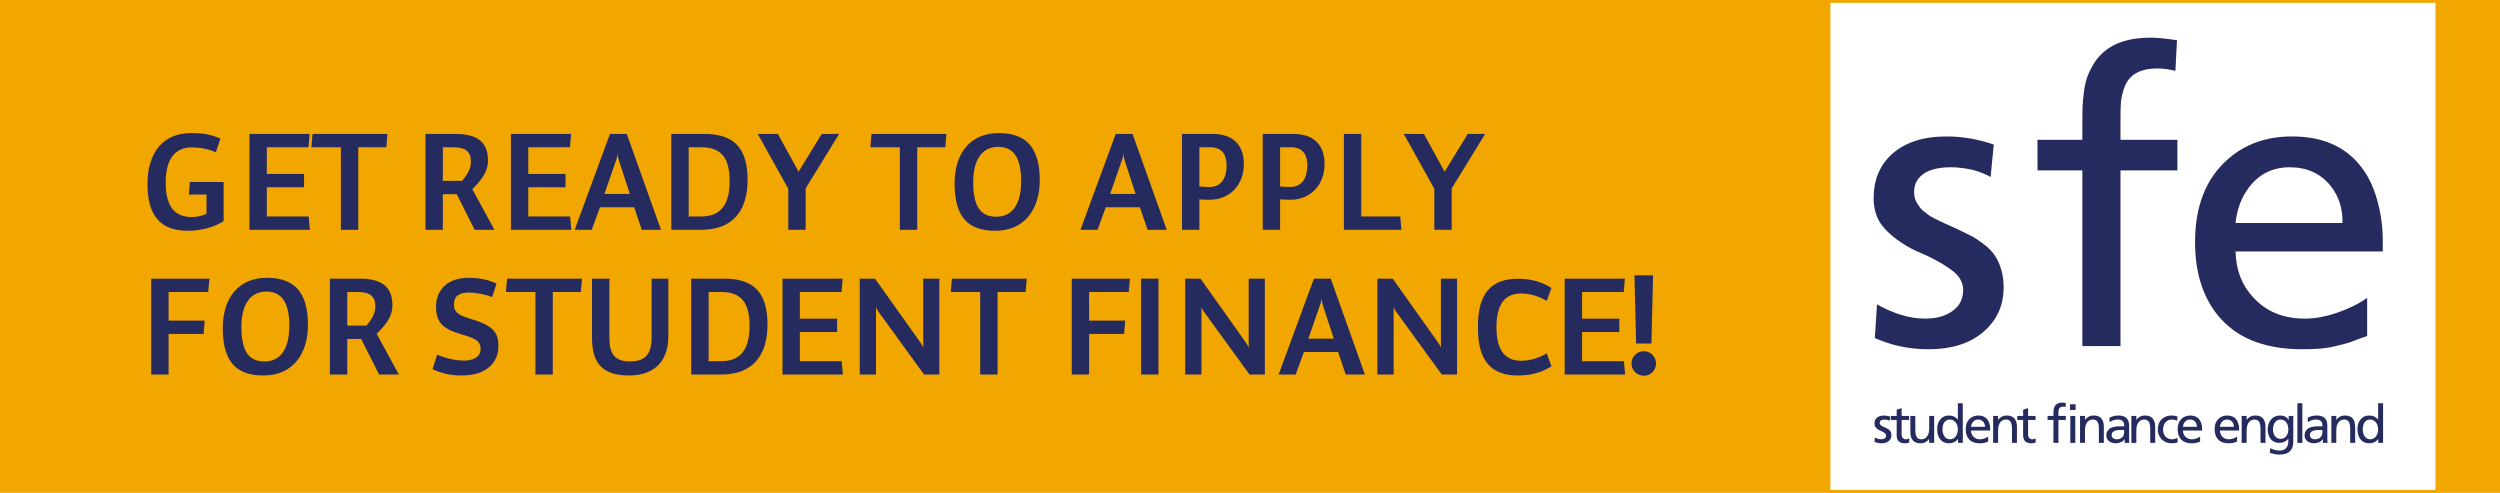 <svg xmlns="http://www.w3.org/2000/svg" id="Layer_1" viewBox="0 0 431.86 85.131"><defs><style>      .st0 {        fill: #252b5f;      }      .st1 {        fill: #f1a700;      }      .st2 {        fill: #fff;      }    </style></defs><rect class="st1" width="431.86" height="85.131"></rect><g><rect class="st2" x="315.942" y=".25" width="105.026" height="84.63"></rect><path class="st1" d="M420.719.5v84.13h-104.526V.5h104.526M421.219 0h-105.526v85.13h105.526V0h0Z"></path></g><g><path class="st0" d="M323.865,58.383l.375-5.802c2.935,1.638,5.7,2.457,8.294,2.457,2.275,0,4.027-.58,5.256-1.741.887-.796,1.331-1.877,1.331-3.242,0-1.206-.58-2.275-1.741-3.208-1.183-.933-2.776-1.866-4.778-2.799l-1.399-.614c-1.252-.546-2.469-1.263-3.652-2.15-1.183-.887-2.082-1.786-2.696-2.696-.797-1.229-1.195-2.673-1.195-4.335,0-3.162,1.046-5.7,3.14-7.611,2.275-2.048,5.427-3.072,9.454-3.072,2.73,0,5.449.467,8.157,1.399l-.546,5.597c-1.002-.546-2.002-.944-3.004-1.195-1.388-.318-2.674-.478-3.857-.478-1.798,0-3.242.296-4.335.887-1.343.797-2.014,1.9-2.014,3.311,0,.364.034.711.102,1.041.068.33.199.643.392.939.193.296.37.558.529.785.159.228.404.467.734.717.33.251.591.45.785.597.193.148.506.33.939.546.432.217.751.376.956.478.205.102.546.262,1.024.478.478.217.796.358.956.427l1.058.478c1.046.501,1.854.899,2.423,1.195.568.296,1.263.751,2.082,1.365s1.468,1.275,1.945,1.98c1.024,1.548,1.536,3.391,1.536,5.529,0,3.186-1.217,5.791-3.652,7.816-2.321,1.911-5.416,2.867-9.284,2.867-3.368,0-6.474-.648-9.318-1.946Z"></path><path class="st0" d="M359.713,59.782v-30.342h-7.748v-5.29h7.748v-3.311c0-.956.011-1.735.034-2.338.022-.603.091-1.394.205-2.372.114-.978.284-1.82.512-2.526.227-.705.568-1.462,1.024-2.27.455-.807,1.001-1.507,1.638-2.099,1.934-1.82,4.71-2.73,8.328-2.73,1.115,0,2.651.148,4.608.444l-.273,5.29c-1.092-.273-2.139-.41-3.14-.41-2.048,0-3.584.512-4.608,1.536-.524.524-.921,1.223-1.194,2.099-.273.876-.432,1.644-.478,2.304-.046.66-.068,1.502-.068,2.526v3.857h9.83v5.29h-9.83v30.342h-6.587Z"></path><path class="st0" d="M411.606,43.434h-25.428c.068,3.163,1.069,5.791,3.004,7.884,2.23,2.48,5.21,3.72,8.942,3.72,1.797,0,3.691-.347,5.683-1.041,1.991-.694,3.691-1.541,5.103-2.543v6.587l-.99.341-1.16.444c-.774.296-1.337.484-1.689.563-.353.08-.939.222-1.758.427-.819.205-1.69.341-2.611.41-.922.068-1.94.102-3.055.102-6.053,0-10.672-1.695-13.857-5.086-3.072-3.322-4.608-7.793-4.608-13.413,0-6.166,1.843-10.899,5.529-14.198,3.004-2.708,6.735-4.062,11.195-4.062,5.188,0,9.124,1.684,11.809,5.051,1.274,1.57,2.241,3.515,2.901,5.836.66,2.321.99,4.676.99,7.065v1.911ZM386.179,38.519h18.465c.068-2.457-.614-4.596-2.048-6.417-1.73-2.138-4.084-3.208-7.065-3.208-2.958,0-5.324,1.183-7.099,3.55-1.275,1.752-2.026,3.777-2.253,6.075Z"></path></g><g><path class="st0" d="M323.825,76.323l.049-.757c.383.214.744.321,1.083.321.297,0,.526-.076.686-.227.116-.104.174-.245.174-.423,0-.158-.076-.297-.227-.419-.155-.122-.362-.244-.624-.365l-.183-.08c-.163-.071-.322-.165-.477-.281-.155-.116-.272-.233-.352-.352-.104-.16-.156-.349-.156-.566,0-.413.137-.744.41-.993.297-.267.708-.401,1.234-.401.356,0,.711.061,1.065.183l-.071.731c-.131-.071-.261-.123-.392-.156-.181-.042-.349-.062-.503-.062-.235,0-.423.038-.566.116-.175.104-.263.248-.263.432,0,.048.004.093.013.136.009.043.026.084.051.122.025.039.048.073.069.103.021.03.053.061.096.093.043.033.077.059.102.078.025.019.066.043.123.071.056.028.098.049.125.062s.071.034.134.062.104.047.125.056l.138.062c.137.066.242.117.316.156.074.038.165.098.272.178s.192.166.254.258c.134.202.201.443.201.722,0,.416-.159.756-.477,1.02-.303.25-.707.374-1.212.374-.44,0-.845-.084-1.216-.254Z"></path><path class="st0" d="M327.639,70.775l.856-.276v1.355h1.288v.691h-1.288v2.508c0,.256.067.458.201.606.14.151.325.227.557.227.193,0,.376-.055.548-.165v.731c-.244.083-.496.125-.757.125-.431,0-.765-.102-1.003-.307-.267-.226-.401-.573-.401-1.043v-2.682h-1.016v-.691h1.016v-1.078Z"></path><path class="st0" d="M334.116,71.853v4.652h-.856v-.668h-.018c-.151.22-.356.4-.615.539-.255.134-.55.2-.882.2-.585,0-1.023-.169-1.314-.508-.285-.333-.428-.817-.428-1.453v-2.763h.856v2.406c0,.639.098,1.077.294,1.315.062.077.157.148.283.214.126.065.284.098.475.098.359,0,.662-.134.909-.401.294-.327.441-.82.441-1.479v-2.152h.856Z"></path><path class="st0" d="M338.204,69.661h.856v6.844h-.82v-.655h-.018c-.134.181-.313.336-.539.463-.315.175-.658.263-1.029.263-.627,0-1.123-.227-1.488-.682-.354-.434-.53-1.025-.53-1.773,0-.74.206-1.326.619-1.76.365-.389.829-.584,1.39-.584.401,0,.741.082,1.02.245.217.125.391.281.521.468h.018v-2.83ZM338.204,74.188c0-.451-.113-.841-.339-1.167-.261-.365-.607-.548-1.038-.548-.392,0-.703.148-.931.446-.232.303-.348.717-.348,1.243,0,.446.098.826.294,1.141.244.389.575.584.994.584.401,0,.726-.156.976-.468.125-.157.221-.347.29-.568.068-.221.102-.442.102-.662Z"></path><path class="st0" d="M343.8,74.371h-3.32c.009.413.14.756.392,1.029.291.324.68.486,1.167.486.235,0,.482-.045.742-.136.26-.091.482-.201.666-.332v.86l-.129.045-.151.058c-.101.039-.175.063-.221.074-.046.011-.123.029-.229.056s-.221.045-.341.053-.253.013-.399.013c-.79,0-1.393-.221-1.809-.664-.401-.434-.602-1.017-.602-1.751,0-.805.241-1.423.722-1.854.392-.353.879-.53,1.461-.53.677,0,1.191.22,1.542.659.166.205.293.459.379.762.086.303.129.611.129.923v.25ZM340.48,73.729h2.411c.009-.321-.08-.6-.267-.838-.226-.279-.533-.419-.922-.419-.386,0-.695.154-.927.463-.166.229-.264.493-.294.793Z"></path><path class="st0" d="M344.303,76.505v-4.652h.856v.664h.018c.151-.22.356-.4.615-.539.255-.134.549-.2.882-.2.582,0,1.02.171,1.314.512.285.333.428.816.428,1.448v2.767h-.856v-2.41c0-.639-.098-1.077-.294-1.315-.062-.077-.157-.148-.283-.212-.126-.064-.284-.096-.475-.096-.359,0-.662.134-.909.401-.294.327-.441.82-.441,1.479v2.152h-.856Z"></path><path class="st0" d="M349.483,70.775l.856-.276v1.355h1.288v.691h-1.288v2.508c0,.256.067.458.201.606.14.151.325.227.557.227.193,0,.376-.055.548-.165v.731c-.244.083-.496.125-.757.125-.431,0-.765-.102-1.003-.307-.267-.226-.401-.573-.401-1.043v-2.682h-1.016v-.691h1.016v-1.078Z"></path></g><g><path class="st0" d="M354.719,76.505v-3.961h-1.011v-.691h1.011v-.432c0-.125.001-.227.004-.305.003-.079.012-.182.027-.31.015-.128.037-.238.067-.33.03-.092.074-.191.134-.296.059-.105.131-.197.214-.274.252-.238.615-.356,1.087-.356.146,0,.346.019.602.058l-.036.691c-.143-.036-.279-.053-.41-.053-.267,0-.468.067-.602.201-.068.068-.12.16-.156.274s-.056.215-.062.301c-.006.086-.009.196-.009.33v.503h1.283v.691h-1.283v3.961h-.86Z"></path><path class="st0" d="M358.55,69.844v.967h-.967v-.967h.967ZM357.637,76.505v-4.652h.856v4.652h-.856Z"></path><path class="st0" d="M359.313,76.505v-4.652h.856v.664h.018c.151-.22.356-.399.615-.539.255-.134.549-.201.882-.201.582,0,1.02.171,1.314.512.285.333.428.815.428,1.448v2.767h-.856v-2.411c0-.639-.098-1.077-.294-1.314-.062-.077-.157-.148-.283-.212-.126-.064-.284-.096-.475-.096-.359,0-.662.134-.909.401-.294.327-.441.82-.441,1.479v2.152h-.856Z"></path><path class="st0" d="M364.433,72.927l-.053-.749c.446-.267.98-.401,1.604-.401.609,0,1.066.153,1.372.459.184.184.303.39.356.617.053.227.08.501.08.822v1.889c0,.475.012.789.036.94h-.802v-.628h-.018c-.178.244-.403.421-.675.532-.272.112-.555.167-.849.167-.208,0-.411-.029-.61-.087-.199-.058-.367-.137-.503-.238-.342-.253-.512-.606-.512-1.06,0-.092.01-.186.029-.283.019-.097.053-.204.102-.321s.125-.232.227-.343c.102-.111.226-.209.372-.292.35-.208.937-.312,1.76-.312.181,0,.376.006.584.018v-.254c0-.3-.091-.529-.272-.686-.19-.163-.474-.245-.851-.245-.493,0-.952.151-1.377.454ZM366.932,74.687v-.401c-.22-.012-.383-.018-.49-.018-.636,0-1.08.086-1.332.258-.226.151-.339.358-.339.619,0,.238.082.417.245.539.169.134.392.201.668.201.178,0,.352-.032.521-.096s.309-.154.419-.27c.205-.217.307-.495.307-.833Z"></path><path class="st0" d="M368.182,76.505v-4.652h.856v.664h.018c.151-.22.356-.399.615-.539.255-.134.549-.201.882-.201.582,0,1.02.171,1.314.512.285.333.428.815.428,1.448v2.767h-.856v-2.411c0-.639-.098-1.077-.294-1.314-.062-.077-.157-.148-.283-.212-.126-.064-.284-.096-.475-.096-.359,0-.662.134-.909.401-.294.327-.441.82-.441,1.479v2.152h-.856Z"></path><path class="st0" d="M376.159,71.96l-.076.713c-.303-.134-.613-.201-.931-.201-.363,0-.682.119-.958.356-.166.148-.297.343-.392.584-.095.241-.143.496-.143.766,0,.478.117.867.352,1.167.131.16.301.291.51.39s.439.149.689.149c.345,0,.652-.089.922-.267l.062.766c-.288.128-.648.192-1.078.192-.713,0-1.297-.25-1.751-.749-.166-.178-.311-.409-.435-.691s-.185-.613-.185-.994c0-.339.064-.669.192-.991.128-.322.331-.601.61-.836.434-.359.956-.539,1.568-.539.359,0,.707.061,1.043.183Z"></path><path class="st0" d="M380.407,74.371h-3.32c.009.413.14.756.392,1.029.291.324.68.486,1.167.486.235,0,.482-.045.742-.136.26-.091.482-.201.666-.332v.86l-.129.045-.151.058c-.101.039-.174.063-.22.073-.046.011-.123.029-.23.056s-.22.045-.341.053-.253.013-.399.013c-.79,0-1.393-.221-1.809-.664-.401-.434-.602-1.017-.602-1.751,0-.805.241-1.423.722-1.854.392-.353.879-.53,1.461-.53.677,0,1.191.22,1.542.659.166.205.293.459.379.762s.129.61.129.922v.25ZM377.087,73.729h2.411c.009-.321-.08-.6-.267-.838-.226-.279-.533-.419-.922-.419-.386,0-.695.155-.927.463-.166.229-.264.493-.294.793Z"></path></g><g><path class="st0" d="M386.796,74.371h-3.32c.009.413.14.756.392,1.029.291.324.68.486,1.167.486.235,0,.482-.045.742-.136.26-.091.482-.201.666-.332v.86l-.129.045-.151.058c-.101.039-.174.063-.22.073-.046.011-.123.029-.23.056s-.22.045-.341.053-.253.013-.399.013c-.79,0-1.393-.221-1.809-.664-.401-.434-.602-1.017-.602-1.751,0-.805.241-1.423.722-1.854.392-.353.879-.53,1.461-.53.677,0,1.191.22,1.542.659.166.205.293.459.379.762s.129.61.129.922v.25ZM383.476,73.729h2.411c.009-.321-.08-.6-.267-.838-.226-.279-.533-.419-.922-.419-.386,0-.695.155-.927.463-.166.229-.264.493-.294.793Z"></path><path class="st0" d="M387.235,76.505v-4.652h.856v.664h.018c.151-.22.356-.399.615-.539.255-.134.549-.201.882-.201.582,0,1.02.171,1.314.512.285.333.428.815.428,1.448v2.767h-.856v-2.411c0-.639-.098-1.077-.294-1.314-.062-.077-.157-.148-.283-.212-.126-.064-.284-.096-.474-.096-.359,0-.662.134-.909.401-.294.327-.441.82-.441,1.479v2.152h-.856Z"></path><path class="st0" d="M396.152,71.853v4.451c0,.728-.192,1.276-.575,1.644-.401.389-1.008.584-1.822.584-.523,0-1.08-.107-1.671-.321l.094-.793c.544.279,1.084.419,1.622.419.517,0,.906-.165,1.167-.495.22-.285.33-.652.33-1.101v-.459h-.018c-.178.241-.401.42-.668.539-.27.122-.567.183-.891.183-.603,0-1.087-.212-1.453-.637-.175-.211-.309-.463-.401-.757s-.138-.593-.138-.896c0-.692.186-1.264.557-1.715.395-.481.924-.722,1.586-.722.155,0,.306.018.454.053s.254.067.316.094.11.051.143.071c.226.119.411.302.557.548h.018v-.691h.793ZM393.937,75.81c.44,0,.783-.169,1.029-.508.22-.303.33-.674.33-1.114,0-.49-.116-.896-.348-1.216-.235-.333-.566-.499-.994-.499-.398,0-.723.166-.976.499-.036.05-.073.111-.111.181s-.086.204-.143.401-.085.403-.085.617.031.426.094.635c.062.21.147.384.254.524.11.143.25.258.419.348s.346.134.53.134Z"></path><path class="st0" d="M396.86,76.505v-6.844h.856v6.844h-.856Z"></path><path class="st0" d="M398.677,72.927l-.053-.749c.446-.267.98-.401,1.604-.401.609,0,1.066.153,1.372.459.184.184.303.39.356.617.053.227.08.501.08.822v1.889c0,.475.012.789.036.94h-.802v-.628h-.018c-.178.244-.403.421-.675.532-.272.112-.555.167-.849.167-.208,0-.411-.029-.61-.087-.199-.058-.367-.137-.503-.238-.342-.253-.512-.606-.512-1.06,0-.092.01-.186.029-.283.019-.097.053-.204.102-.321s.125-.232.227-.343c.102-.111.226-.209.372-.292.351-.208.937-.312,1.76-.312.181,0,.376.006.584.018v-.254c0-.3-.091-.529-.272-.686-.19-.163-.474-.245-.851-.245-.493,0-.952.151-1.377.454ZM401.177,74.687v-.401c-.22-.012-.383-.018-.49-.018-.636,0-1.08.086-1.332.258-.226.151-.339.358-.339.619,0,.238.082.417.245.539.169.134.392.201.668.201.178,0,.352-.032.521-.096s.309-.154.419-.27c.205-.217.307-.495.307-.833Z"></path><path class="st0" d="M402.727,76.505v-4.652h.856v.664h.018c.151-.22.356-.399.615-.539.255-.134.549-.201.882-.201.582,0,1.02.171,1.314.512.285.333.428.815.428,1.448v2.767h-.856v-2.411c0-.639-.098-1.077-.294-1.314-.062-.077-.157-.148-.283-.212-.126-.064-.284-.096-.475-.096-.359,0-.662.134-.909.401-.294.327-.441.82-.441,1.479v2.152h-.856Z"></path><path class="st0" d="M410.805,69.661h.856v6.844h-.82v-.655h-.018c-.134.181-.313.336-.539.463-.315.175-.658.263-1.029.263-.627,0-1.123-.227-1.488-.682-.353-.434-.53-1.025-.53-1.773,0-.74.206-1.326.619-1.76.365-.389.829-.584,1.39-.584.401,0,.741.082,1.02.245.217.125.391.281.521.468h.018v-2.829ZM410.805,74.188c0-.451-.113-.841-.339-1.167-.261-.365-.607-.548-1.038-.548-.392,0-.703.148-.931.446-.232.303-.348.717-.348,1.243,0,.446.098.826.294,1.141.244.389.575.584.994.584.401,0,.726-.156.976-.468.125-.157.221-.347.29-.568.068-.221.102-.442.102-.662Z"></path></g><path class="st0" d="M32.436,39.863c-4.464,0-6.961-2.328-6.961-8.064,0-5.497,2.76-8.809,7.489-8.809,2.28,0,3.48.24,5.112.96l-.792,2.352c-1.32-.576-2.76-.84-4.224-.84-2.784,0-4.44,2.016-4.44,6.025,0,4.488,1.8,6,4.464,6.0.984,0,1.728-.168,2.592-.552v-3.336h-3.048l.168-2.16h5.833v6.769c-1.56.984-3.792,1.656-6.192,1.656Z"></path><path class="st0" d="M43.091,39.695v-16.562h10.393l-.192,2.304h-7.201v4.608h6.433v2.304h-6.433v5.041h7.225l.216,2.304h-10.441Z"></path><path class="st0" d="M66.732,25.438h-4.848v14.257h-3v-14.257h-5.088l.192-2.304h12.938l-.192,2.304Z"></path><path class="st0" d="M81.995,39.695l-3.096-6.145h-2.4v6.145h-3v-16.562h5.16c3.913,0,5.641,1.512,5.641,4.608,0,1.584-.768,3.048-2.712,4.92l3.816,7.033h-3.408ZM78.322,25.438h-1.824v5.809h3.312c1.128-1.32,1.536-2.256,1.536-3.36,0-1.656-.912-2.448-3.024-2.448Z"></path><path class="st0" d="M88.258,39.695v-16.562h10.393l-.192,2.304h-7.201v4.608h6.433v2.304h-6.433v5.041h7.225l.216,2.304h-10.441Z"></path><path class="st0" d="M110.867,39.695l-1.32-3.888h-5.904l-1.416,3.888h-2.953l6.097-16.562h2.904l5.904,16.562h-3.312ZM104.41,33.503h4.392l-1.896-5.809c-.144-.48-.216-.96-.216-1.272,0,.312-.096.816-.264,1.272l-2.016,5.809Z"></path><path class="st0" d="M121.147,39.695h-5.185v-16.562h5.641c4.8,0,7.537,2.04,7.537,7.921,0,5.544-2.736,8.641-7.993,8.641ZM118.963,25.438v11.953h2.184c3.36,0,4.896-2.064,4.896-6.097,0-3.984-1.44-5.856-4.896-5.856h-2.184Z"></path><path class="st0" d="M139.172,32.542v7.153h-3v-7.081l-5.28-9.481h3.48l3.576,6.529,4.008-6.529h3l-5.785,9.409Z"></path><path class="st0" d="M163.291,25.438h-4.848v14.257h-3v-14.257h-5.088l.192-2.304h12.938l-.192,2.304Z"></path><path class="st0" d="M171.931,39.863c-4.536,0-7.032-2.208-7.032-8.161,0-5.376,2.832-8.713,7.632-8.713,4.537,0,7.081,2.28,7.081,8.161,0,4.896-2.544,8.713-7.681,8.713ZM172.411,25.366c-2.712,0-4.296,2.184-4.296,6.072,0,4.176,1.224,6,4.009,6,2.784,0,4.272-2.232,4.272-6.145,0-3.744-1.104-5.928-3.984-5.928Z"></path><path class="st0" d="M198.234,39.695l-1.32-3.888h-5.904l-1.416,3.888h-2.953l6.097-16.562h2.904l5.904,16.562h-3.312ZM191.778,33.503h4.392l-1.896-5.809c-.144-.48-.216-.96-.216-1.272,0,.312-.096.816-.264,1.272l-2.016,5.809Z"></path><path class="st0" d="M208.89,34.51c-.384,0-1.488-.024-1.704-.096v5.28h-3v-16.562h5.28c3.792,0,5.4,2.184,5.4,5.185,0,3.576-2.353,6.192-5.977,6.192ZM209.058,25.438h-1.872v6.769c.192.048,1.344.096,1.729.096,2.208,0,2.976-1.776,2.976-3.744,0-1.632-.624-3.121-2.832-3.121Z"></path><path class="st0" d="M222.834,34.51c-.385,0-1.488-.024-1.704-.096v5.28h-3.001v-16.562h5.281c3.792,0,5.4,2.184,5.4,5.185,0,3.576-2.353,6.192-5.977,6.192ZM223.002,25.438h-1.872v6.769c.191.048,1.344.096,1.728.096,2.208,0,2.977-1.776,2.977-3.744,0-1.632-.624-3.121-2.832-3.121Z"></path><path class="st0" d="M232.146,39.695v-16.562h3.001v14.257h6.744l.192,2.304h-9.938Z"></path><path class="st0" d="M250.77,32.542v7.153h-3v-7.081l-5.28-9.481h3.479l3.576,6.529,4.009-6.529h3l-5.784,9.409Z"></path><path class="st0" d="M35.964,50.438h-6.841v4.944h6.241l-.192,2.304h-6.049v7.009h-3v-16.562h10.057l-.216,2.304Z"></path><path class="st0" d="M45.515,64.863c-4.536,0-7.032-2.208-7.032-8.161,0-5.376,2.832-8.713,7.632-8.713,4.537,0,7.081,2.28,7.081,8.161,0,4.896-2.544,8.713-7.681,8.713ZM45.995,50.366c-2.712,0-4.296,2.184-4.296,6.072,0,4.176,1.224,6,4.008,6,2.784,0,4.272-2.232,4.272-6.145,0-3.744-1.104-5.928-3.984-5.928Z"></path><path class="st0" d="M65.484,64.695l-3.096-6.145h-2.4v6.145h-3v-16.562h5.16c3.913,0,5.641,1.512,5.641,4.608,0,1.584-.768,3.048-2.712,4.92l3.816,7.033h-3.408ZM61.811,50.438h-1.824v5.809h3.312c1.128-1.32,1.536-2.256,1.536-3.36,0-1.656-.912-2.448-3.024-2.448Z"></path><path class="st0" d="M79.859,64.863c-2.016,0-3.504-.336-5.137-1.08l.792-2.52c1.344.6,3.144,1.032,4.608,1.032,1.896,0,2.904-.816,2.904-1.968,0-1.224-.528-1.752-3-2.473-3.264-.936-4.705-1.92-4.705-4.872,0-2.833,1.944-4.993,5.593-4.993,1.944,0,3.624.384,4.848,1.008l-.744,2.328c-1.176-.48-2.856-.792-3.912-.792-1.896,0-2.688.672-2.688,2.016,0,1.176.408,1.8,2.688,2.472,4.104,1.2,4.992,2.376,4.992,4.8,0,2.833-2.136,5.041-6.24,5.041Z"></path><path class="st0" d="M100.34,50.438h-4.848v14.257h-3v-14.257h-5.088l.192-2.304h12.938l-.192,2.304Z"></path><path class="st0" d="M108.653,64.863c-4.584,0-6.384-2.112-6.384-6.504v-10.225h3v10.225c0,2.832.96,4.08,3.577,4.08,2.784,0,3.72-1.44,3.72-4.224v-10.081h2.88v10.033c0,4.008-2.208,6.696-6.792,6.696Z"></path><path class="st0" d="M124.589,64.695h-5.185v-16.562h5.641c4.8,0,7.537,2.04,7.537,7.921,0,5.544-2.736,8.641-7.993,8.641ZM122.405,50.438v11.953h2.184c3.36,0,4.896-2.064,4.896-6.097,0-3.984-1.44-5.856-4.896-5.856h-2.184Z"></path><path class="st0" d="M135.171,64.695v-16.562h10.393l-.192,2.304h-7.201v4.608h6.433v2.304h-6.433v5.041h7.225l.216,2.304h-10.441Z"></path><path class="st0" d="M159.627,64.695l-7.705-10.609c-.288-.384-.504-.744-.6-1.032v11.641h-2.808v-16.562h2.64l7.657,10.777c.384.528.576.864.672,1.128v-11.905h2.784v16.562h-2.64Z"></path><path class="st0" d="M177.171,50.438h-4.848v14.257h-3v-14.257h-5.088l.192-2.304h12.938l-.192,2.304Z"></path><path class="st0" d="M194.978,50.438h-6.841v4.944h6.241l-.192,2.304h-6.049v7.009h-3v-16.562h10.057l-.216,2.304Z"></path><path class="st0" d="M200.117,64.695h-3v-16.562h3v16.562Z"></path><path class="st0" d="M215.85,64.695l-7.705-10.609c-.288-.384-.504-.744-.6-1.032v11.641h-2.809v-16.562h2.641l7.656,10.777c.385.528.576.864.673,1.128v-11.905h2.784v16.562h-2.641Z"></path><path class="st0" d="M232.466,64.695l-1.319-3.888h-5.905l-1.416,3.888h-2.952l6.097-16.562h2.904l5.904,16.562h-3.312ZM226.01,58.503h4.393l-1.896-5.809c-.144-.48-.216-.96-.216-1.272,0,.312-.097.816-.265,1.272l-2.016,5.809Z"></path><path class="st0" d="M249.053,64.695l-7.705-10.609c-.288-.384-.504-.744-.6-1.032v11.641h-2.809v-16.562h2.641l7.656,10.777c.385.528.576.864.673,1.128v-11.905h2.784v16.562h-2.641Z"></path><path class="st0" d="M255.311,56.247c0-5.617,2.376-8.089,6.864-8.089,2.496,0,4.177.576,5.833,1.584l-.816,2.232c-1.32-.768-2.832-1.272-4.416-1.272-2.305,0-4.272,1.224-4.272,5.809s1.968,5.809,4.272,5.809c1.584,0,3.096-.504,4.416-1.272l.816,2.232c-1.656,1.008-3.337,1.584-5.833,1.584-4.488,0-6.864-2.472-6.864-8.089v-.527Z"></path><path class="st0" d="M270.293,64.695v-16.562h10.394l-.192,2.304h-7.2v4.608h6.433v2.304h-6.433v5.041h7.225l.216,2.304h-10.441Z"></path><path class="st0" d="M285.27,59.342h-2.64l-.288-11.785h3.216l-.288,11.785Z"></path><circle class="st0" cx="283.95" cy="62.788" r="2.12"></circle></svg>